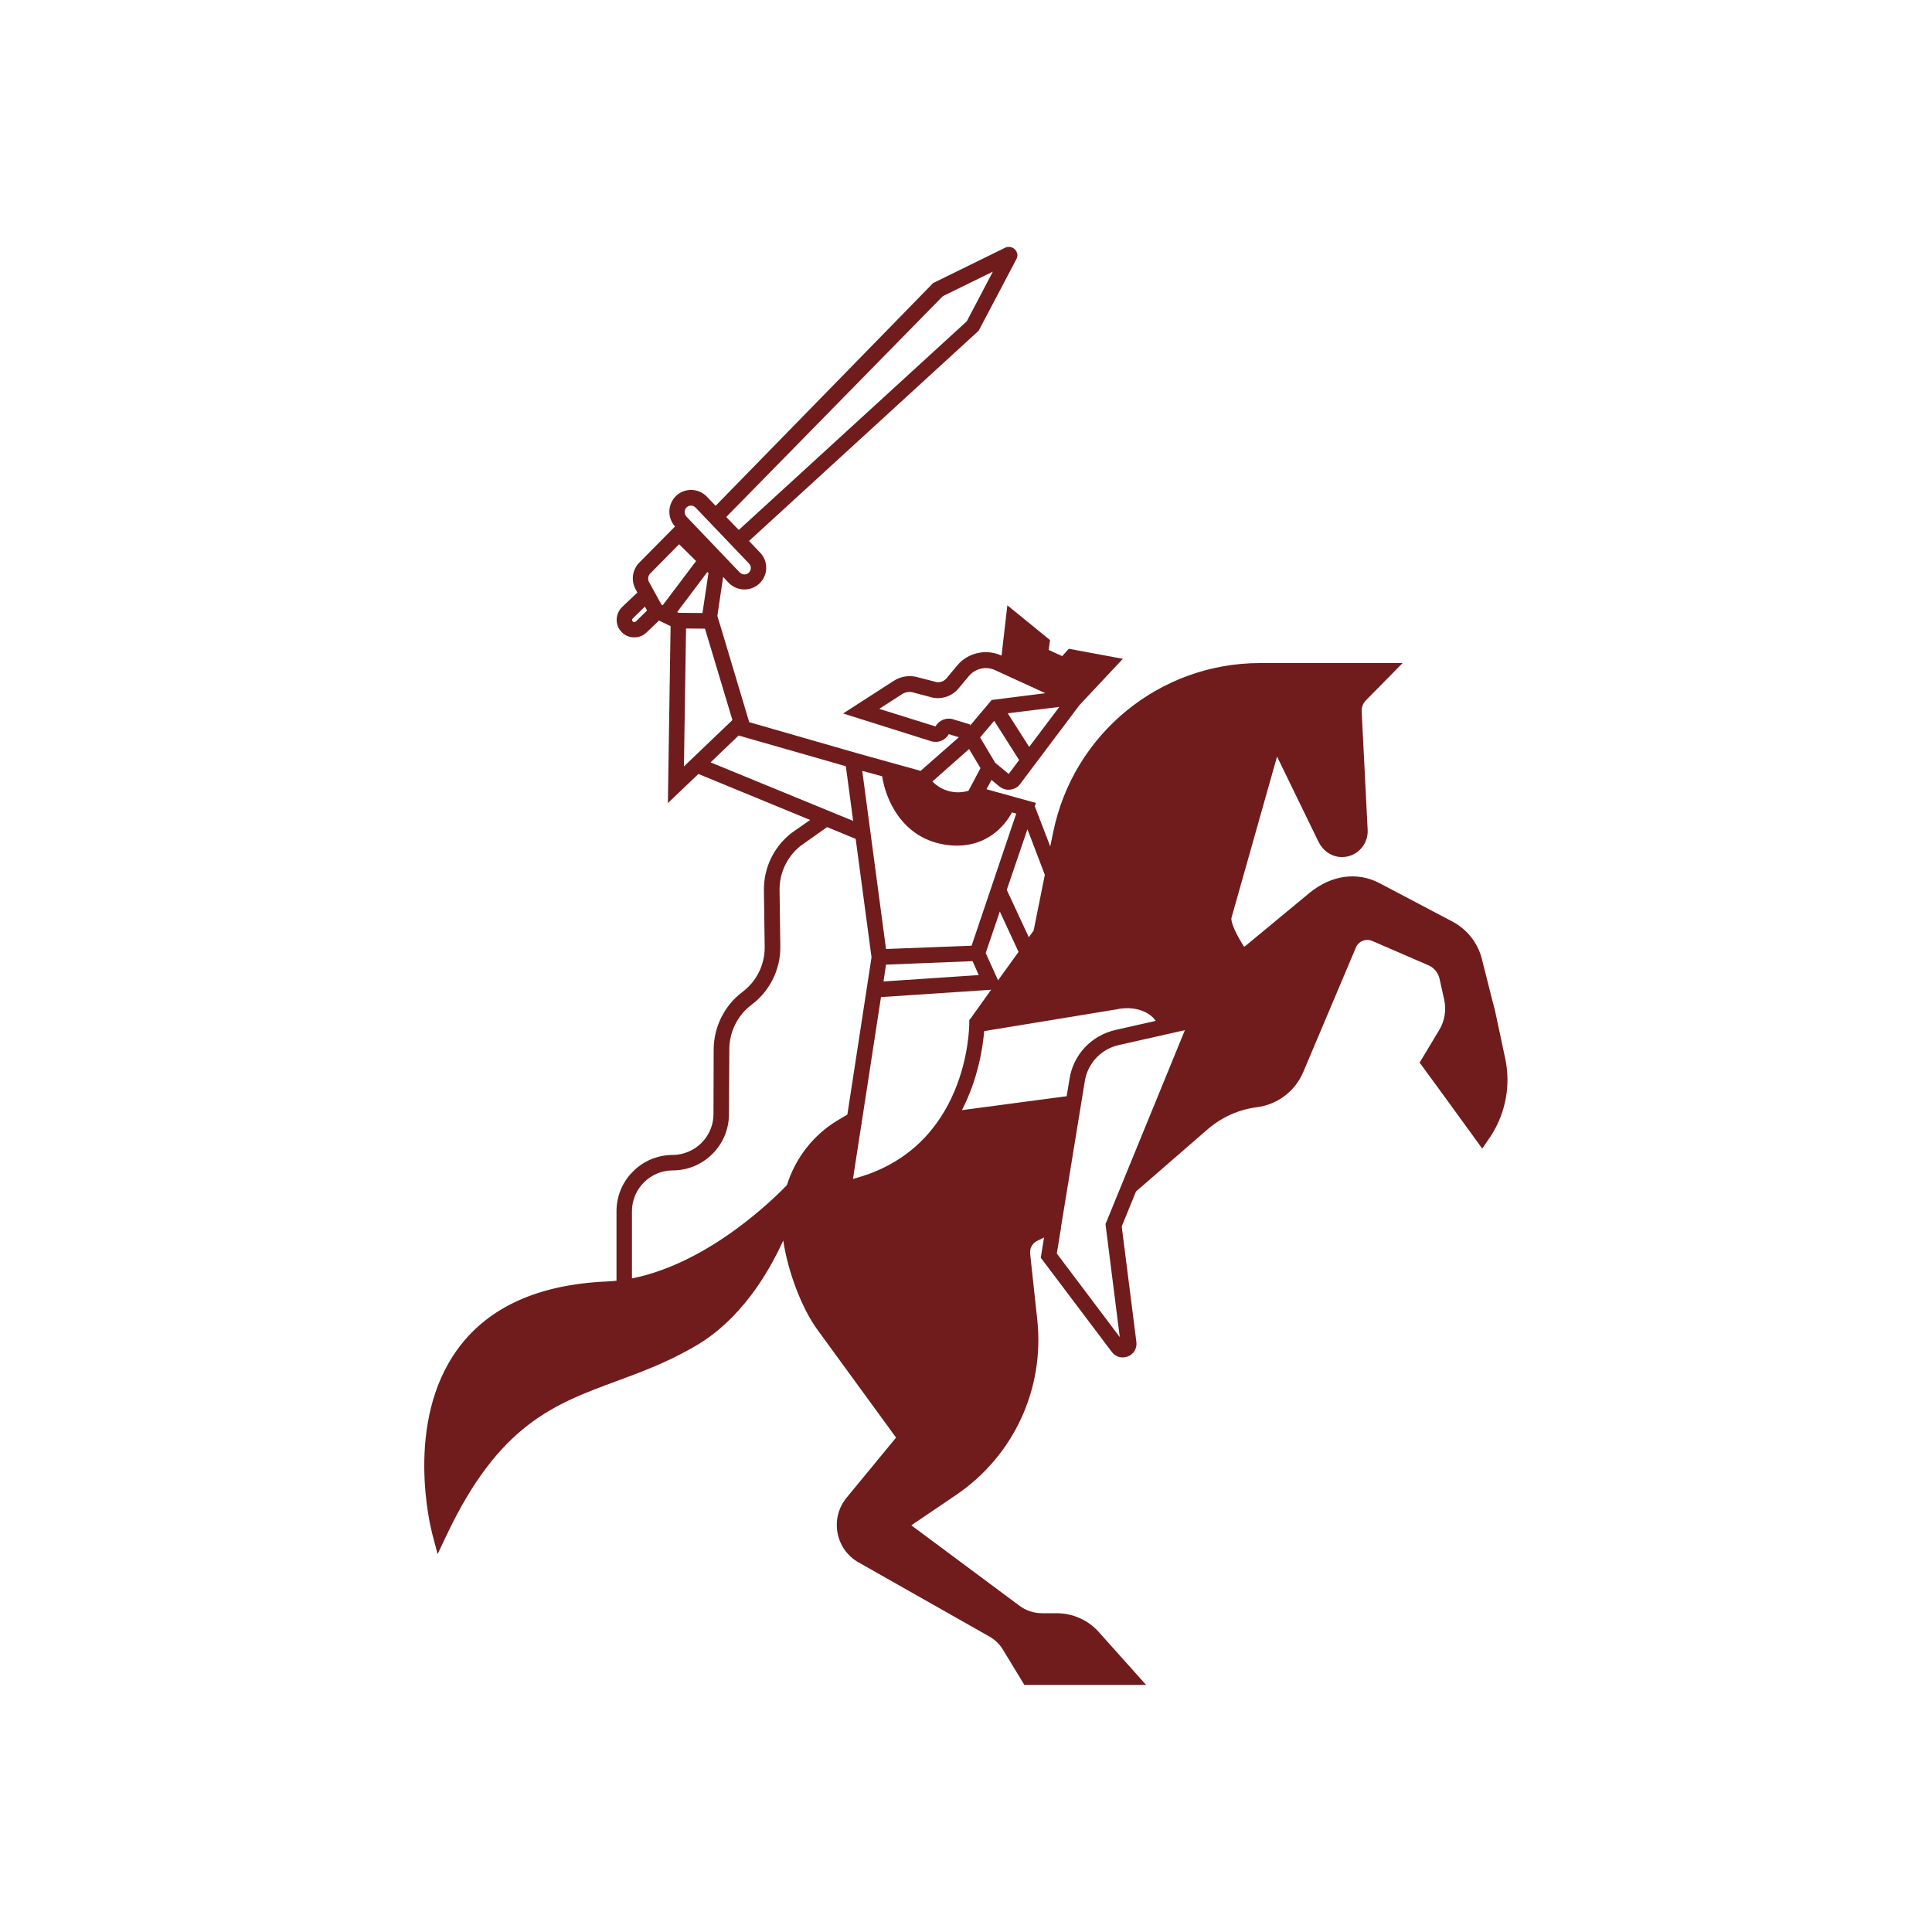 <svg xmlns="http://www.w3.org/2000/svg" xmlns:xlink="http://www.w3.org/1999/xlink" id="Layer_1" x="0px" y="0px" viewBox="0 0 1000 1000" style="enable-background:new 0 0 1000 1000;" xml:space="preserve"><style type="text/css">	.st0{fill:#00A693;}	.st1{fill:none;stroke:#000000;stroke-width:3;stroke-miterlimit:10;}	.st2{fill:#D99058;}	.st3{fill:#CC3333;}	.st4{fill:#1C39BB;}	.st5{fill:#701C1C;}	.st6{fill:#5C5C5C;}	.st7{fill:#67C9C0;}	.st8{fill:#F9F1EB;}	.st9{fill:none;stroke:#000000;stroke-width:3;stroke-linejoin:round;stroke-miterlimit:10;}	.st10{fill:none;stroke:#00BDA7;stroke-width:3;stroke-miterlimit:10;}	.st11{fill:none;stroke:#000000;stroke-width:3;stroke-linecap:round;stroke-miterlimit:10;}	.st12{fill:none;}	.st13{fill:none;stroke:#00A693;stroke-width:3;stroke-linecap:round;stroke-linejoin:round;stroke-miterlimit:10;}	.st14{fill:none;stroke:#701C1C;stroke-miterlimit:10;}	.st15{fill:none;stroke:#701C1C;stroke-width:3;stroke-miterlimit:10;}	.st16{fill:#FFFFFF;}	.st17{clip-path:url(#SVGID_00000137822870631974025180000005046568178698822589_);}	.st18{clip-path:url(#SVGID_00000042015142634408845790000015235907837337281966_);}	.st19{clip-path:url(#SVGID_00000018957910449241722630000004280638351491308991_);}	.st20{clip-path:url(#SVGID_00000057830056120397375750000008055588205850490754_);}	.st21{fill:none;stroke:#D99058;stroke-width:3;stroke-linecap:round;stroke-miterlimit:10;}	.st22{fill:none;stroke:#D99058;stroke-width:3;stroke-miterlimit:10;}	.st23{fill:none;stroke:#00A693;stroke-width:3;stroke-linecap:round;stroke-miterlimit:10;}	.st24{fill:none;stroke:#00A693;stroke-width:3;stroke-miterlimit:10;}	.st25{fill:none;stroke:#67C9C0;stroke-width:3;stroke-linecap:round;stroke-linejoin:round;stroke-miterlimit:10;}	.st26{fill:none;stroke:#67C9C0;stroke-width:2.5;stroke-linecap:round;stroke-linejoin:round;stroke-miterlimit:10;}	.st27{clip-path:url(#SVGID_00000147221925303779275370000014173159037593109918_);}	.st28{clip-path:url(#SVGID_00000061465504296786784130000009434120664109975459_);}	.st29{clip-path:url(#SVGID_00000157310577453319304430000015173455032097995407_);}	.st30{clip-path:url(#SVGID_00000042731131772212500230000006461305256948839080_);}	.st31{fill:#1D1D1F;}	.st32{fill:none;stroke:#8CFF2E;stroke-width:0;stroke-miterlimit:10;}	.st33{fill:none;stroke:#8CFF2E;stroke-width:3;stroke-miterlimit:10;}	.st34{fill:#FFFFFF;stroke:#FFFFFF;stroke-width:5;stroke-miterlimit:10;}	.st35{clip-path:url(#SVGID_00000031892371252123092060000008118770502781961132_);}	.st36{clip-path:url(#SVGID_00000014602292104796144910000004541406559235387033_);}	.st37{clip-path:url(#SVGID_00000026866114551792413780000009914819416530262440_);}	.st38{clip-path:url(#SVGID_00000060746234488508463450000011360165560903076751_);}	.st39{clip-path:url(#SVGID_00000066507588286552681500000005443668279719376315_);}	.st40{clip-path:url(#SVGID_00000183945387180118639610000009698132545565454983_);}</style><path class="st5" d="M779.2,548.4l-5.4-25.4l-1.6-6.1l-5.2-20.6c-1.9-7.6-6.8-14.2-13.5-18.3c-0.6-0.4-1.1-0.7-1.7-1l-6.3-3.3 L714,457.1c-11.4-6-24.8-4.2-36,4.9l-33.6,27.8c-0.1,0.1-0.2,0.1-0.4,0.1c-0.2,0-0.3-0.2-0.3-0.2c-5.9-9.4-6.6-13.7-6.3-14.6 l23.6-83.5l21.5,44.2c2.1,4.2,5.9,7.1,10.3,7.7c4,0.5,7.9-0.7,10.8-3.4c2.9-2.7,4.5-6.5,4.3-10.5l-3.1-61.4 c-0.1-2.1,0.7-4.1,2.1-5.6l19.1-19.4l0,0h-73.8c-52,0-96.8,36.7-107.1,87.7l-1.5,7.2l-8-20.8l0,0l0.6-1.7l-25.6-7.1l0,0l2.6-4.8 l4,3.3c1.6,1.3,3.7,2,5.7,1.7c2.1-0.2,4-1.3,5.2-3l30.6-40.7l22.5-24l-28-5.2l-3.4,3.8l-7-3.2l0.7-5.1l-22.1-18l-3,26.1l-0.1-0.1 c-7.9-3.6-17.4-1.5-22.9,5.2l-5.5,6.6c-1.5,1.8-3.9,2.5-6.1,1.7l-8.2-2.1c-4.4-1.4-9.1-0.8-13,1.7l-26.2,16.9l45.7,14.4 c3.5,1,7.2-0.5,9-3.7l5.2,1.6l-19.8,17.4h0l-33.1-9.2l0,0l0,0l-0.3-0.1l-55.3-15.9l-11.2-37.4v0l-3.2-10.7l-2.1-6.9v0l0,0l3-20.2 l2.8,3v0c2.2,2.3,5.2,3.5,8.2,3.5c2.8,0,5.6-1,7.8-3.1c4.5-4.3,4.7-11.5,0.3-16l-5.7-6l118.4-108.4l0.5-0.5l19.5-37 c0.9-1.6,0.6-3.6-0.8-5c-1.3-1.3-3.3-1.7-5-0.9l-37.3,18.3L370.4,261.8l-4.5-4.7c-2.1-2.2-4.9-3.4-7.9-3.5c-3-0.1-5.9,1-8.1,3.1 c-4.4,4.3-4.6,11.3-0.5,15.8l-18.5,18.7c-3.6,3.6-4.4,9.3-1.9,13.8l0.9,1.7l-7.9,7.5c-3.6,3.5-3.8,9.3-0.3,12.9 c1.8,1.9,4.2,2.8,6.6,2.8c2.3,0,4.6-0.8,6.3-2.5l6.5-6.2l6,2.9l-0.2,12.6v0l-1.2,79l0.6-0.6l8.8-8.4l6.4-6.1l57.8,23.8l-10.1,7.1 l-0.2,0.2c-8.7,7.1-13.7,17.7-13.6,29l0.4,29.4c0.1,9.2-4.2,17.9-11.6,23.4c-9.2,6.9-14.7,18-14.8,29.5l-0.1,33.8 c-0.1,9.6-6.6,17.7-15.5,20.2c-1.8,0.5-3.7,0.8-5.6,0.8c-0.8,0-1.6,0-2.4,0.1c-7.3,0.6-13.9,3.9-18.7,9c-5,5.2-8,12.3-8,20v36 c-1.7,0.2-3.3,0.3-5,0.4c-35.3,1.5-61.2,13.2-77,34.7c-28.2,38.3-14,93.4-13.4,95.8l2.8,10.6l4.7-9.9c27.1-57.1,55.3-67.6,88.1-79.7 c8.6-3.2,17.4-6.4,26.5-10.7c2.7-1.2,5.3-2.6,8-4c2.3-1.2,4.6-2.5,7-3.9c22.4-13.4,36.5-36.3,44.6-54.1l0,0c2.4,16,9.5,35,17.8,46.3 l40.6,55.7l-25.6,31.1c-4.2,5.1-5.9,11.7-4.7,18.2c1.2,6.5,5.2,12.1,10.9,15.3L512,847c3,1.7,5.5,4.1,7.2,7l7.3,12l3.7,6.1h63 l-1.4-1.6l-3.5-3.9l-19.6-21.9c-5.5-6.2-13.5-9.7-21.8-9.7l-7.5,0c-4.3,0-8.5-1.4-11.9-4l-55.8-41.5l23.3-15.8 c29.7-20.2,45.7-54.8,41.9-90.5l-3.7-34.3c-0.3-2.7,1.1-5.4,3.6-6.6l3.6-1.8l-1.7,10.5l36.8,48.8c1.4,1.8,3.4,2.8,5.6,2.8 c0.9,0,1.8-0.2,2.7-0.5c3-1.2,4.8-4.2,4.4-7.4l-7.6-59.9l7.4-18.1l37.1-32.2c7.2-6.2,16-10.2,25.4-11.4c10.5-1.3,19.8-8.1,24.1-18.3 l27.4-64.8c1.5-3,5.1-4.3,8.2-3l29.1,12.6c3,1.3,5.1,3.9,5.8,7l2.4,10.8c1.2,5.4,0.3,11-2.6,15.8l-10.1,16.8l10.9,14.9l8,11 l13.5,18.6l4.1-6c0.4-0.6,0.7-1.1,1.1-1.7C779.4,575.4,781.9,561.5,779.2,548.4z M531.8,429.2l9,23.6l0,0l-5.8,28.9l-2.5,3.4 l-11.4-24.5l0,0L531.8,429.2L531.8,429.2L531.8,429.2z M516.6,507.4L516.6,507.4l-6.4-14.1l7.3-21.5l0,0l9.7,20.9l0,0L516.6,507.4z  M506.6,504.7l-49.3,3.3l0,0l1.3-8.7l44.7-1.8l0,0h0l0.1,0l0,0L506.6,504.7z M522.1,400.6l-7-5.8l-7.8-13.1l0,0l7.3-8.6l0,0 l12.9,20.3l0,0L522.1,400.6z M532.7,386.6l-11.1-17.4l26.7-3.3L532.7,386.6z M493.3,372.3c-3.5-1.1-7.3,0.5-9.1,3.7l-29.1-9.1 l11.8-7.6c1.8-1.2,4.1-1.5,6.4-0.7l8,2.1c5.3,1.7,11.1,0,14.7-4.2l5.5-6.6c3.3-3.9,8.8-5.2,13.4-3.1l26.2,12l-27.8,3.5L502,375.7 l0.2-0.7L493.3,372.3z M501.6,387.7l5.9,9.9l0,0l-6.2,11.7l0,0c-6.6,2-13.8,0.2-18.7-4.8h0h0L501.6,387.7z M456.6,401.8L456.6,401.8 c1.8,11.9,10.1,31.5,31.9,35.3c2.4,0.4,4.7,0.6,6.9,0.6c15.1,0,24.2-9.4,28.4-17.2l2.2,0.6l-23.1,68.4l0,0l-44.3,1.7l0,0L446.3,399 L456.6,401.8z M351.3,317.2l-0.8-0.4l15.6-20.7l0.6,0.5l-3.1,20.7h0L351.3,317.2L351.3,317.2z M375.9,267.6L488,153.3l25.9-12.7 l-13.5,25.7l-118,108l-6.6-6.8L375.9,267.6z M355.4,262.6c0.6-0.6,1.5-0.9,2.3-0.9c0.9,0,1.7,0.4,2.3,1l27.7,29 c1.3,1.3,1.2,3.4-0.1,4.7c-1.3,1.3-3.4,1.2-4.7-0.1l-27.7-29C354.1,265.9,354.1,263.8,355.4,262.6z M336.5,296.9l15-15.2l8.8,8.7 L343,313.3l-0.6-0.3l-6.5-11.8C335.2,299.8,335.4,298,336.5,296.9z M329.1,321.7c-0.5,0.4-1.2,0.4-1.6,0c-0.4-0.5-0.4-1.2,0-1.6 l6.3-6.1l1.1,2L329.1,321.7z M354,396.7l1.1-71.4l9.8,0.1l14.2,47.3L354,396.7z M367.8,394.6l14.5-13.9l55.5,15.9l0,0l3.8,28.3l0,0 l0,0L367.8,394.6z M433.2,580.1c-12.5,7.6-21.6,19.6-25.9,33.3h0c-4.8,5-39.3,40.2-80.2,48.3v-34.8c0-11.6,9.5-21.1,21.1-21.1 c16,0,29-13,29.1-28.9l0.2-33.8c0-9,4.3-17.7,11.6-23.1c9.3-7,14.9-18.2,14.8-29.9l-0.4-29.4c-0.1-8.8,3.8-17,10.5-22.6l14.1-10 l14.8,6.1l0,0l8.2,61.3l-12.5,81.4L433.2,580.1z M441.5,610.2l4.4-28.5l0.3-0.2l-0.2-0.4v0l10-65l57-3.8L502.5,527l-0.8,1v1.3 C501.7,532.1,501.1,594.7,441.5,610.2z M497.9,574.6c8.6-16.7,10.9-33.3,11.5-40.9l68.2-11.2c6.2-1.4,12.3-0.6,16.8,2.3 c1.6,1,2.9,2.3,3.8,3.6l-20.8,4.7c-12.4,2.8-21.8,12.7-23.8,25.2l-1.5,9.1L497.9,574.6z M572.2,633.6l7.4,58.5L547,648.8l2.1-12.8 l0.2-0.1l-0.2-0.3l12.4-76c1.5-9.3,8.5-16.7,17.7-18.7l34.1-7.7L572.2,633.6z"></path></svg>